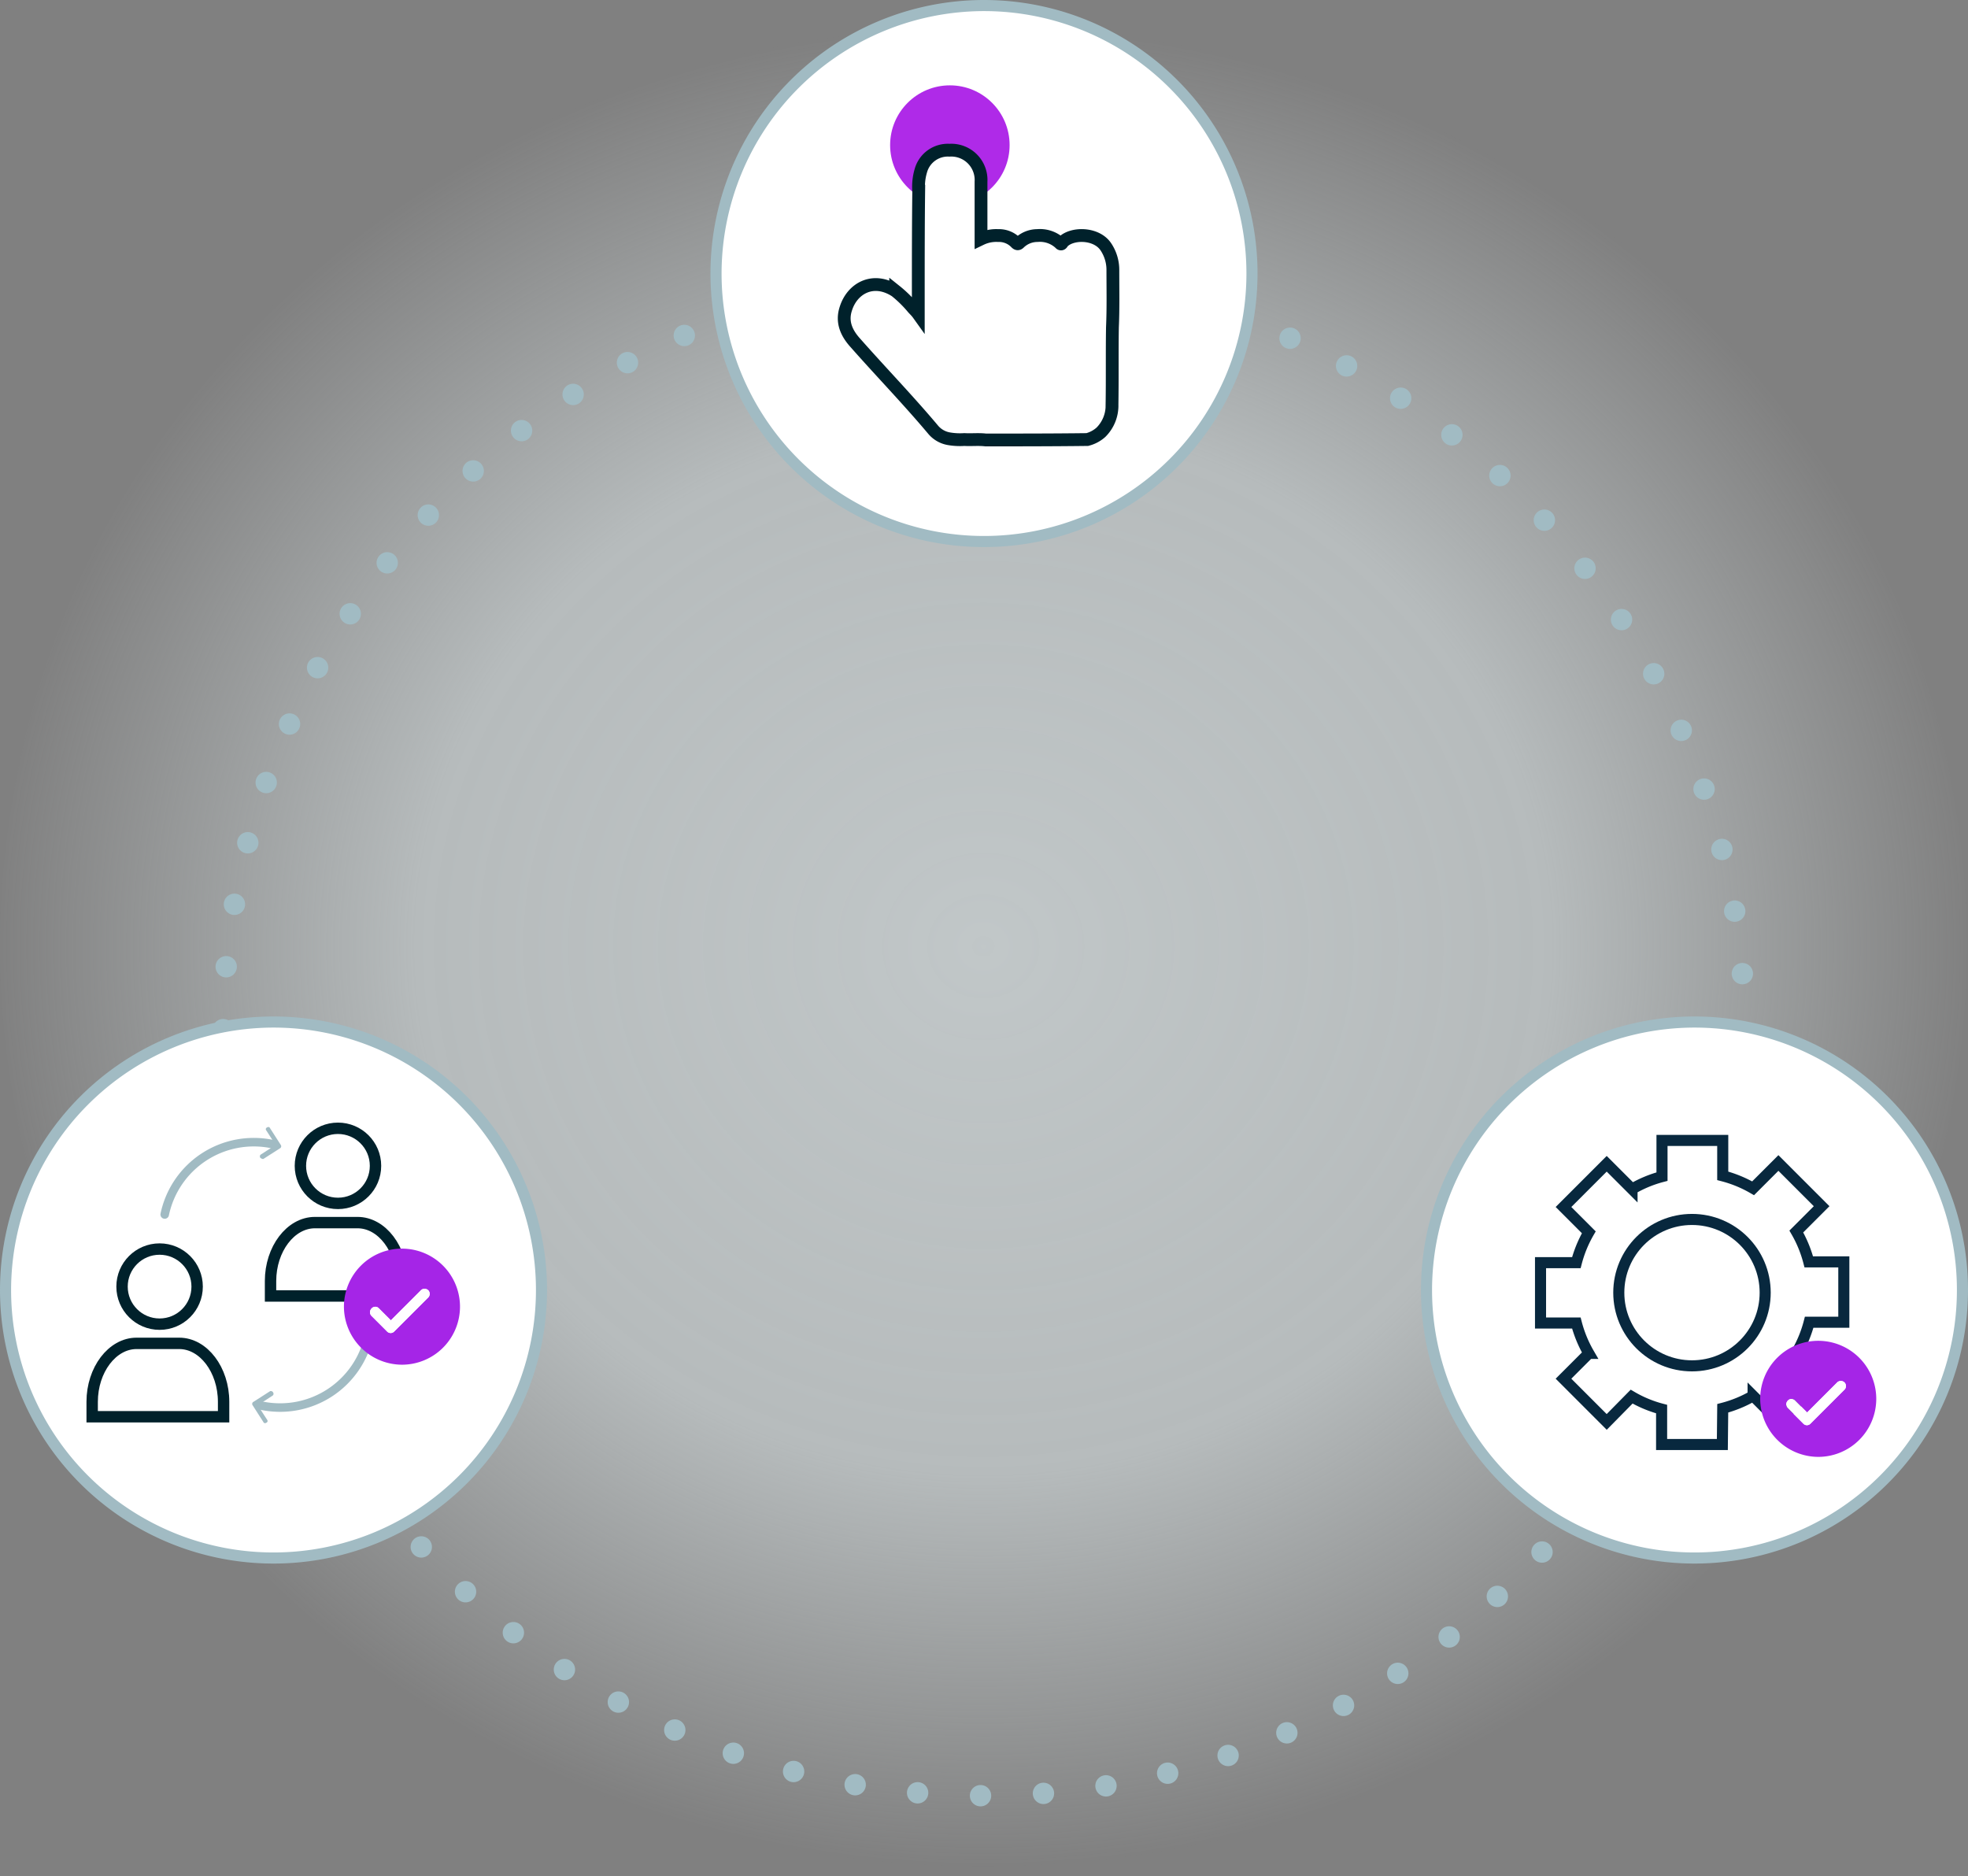<svg xmlns="http://www.w3.org/2000/svg" xmlns:xlink="http://www.w3.org/1999/xlink" width="461.2" height="439.688" viewBox="0 0 461.2 439.688"><rect x="0" y="0" width="461.2" height="439.688" fill="#808080" stroke="none"/><defs><radialGradient id="radial-gradient" cx="0.5" cy="0.5" r="0.5" gradientUnits="objectBoundingBox"><stop offset="0" stop-color="#ecf6f8"></stop><stop offset="0.571" stop-color="#ecf6f8" stop-opacity="0.835"></stop><stop offset="1" stop-color="#ecf6f8" stop-opacity="0"></stop></radialGradient></defs><g id="ver-machines-enhance-what-humans-do" transform="translate(-766.4 -7559.6)"><g id="Group_32531" data-name="Group 32531" transform="translate(766.4 7563.363)"><path id="Path_20086" data-name="Path 20086" d="M230.468,0C357.752,0,460.936,97.556,460.936,217.9S357.752,435.8,230.468,435.8,0,338.241,0,217.9,103.184,0,230.468,0Z" transform="translate(0 0.127)" opacity="0.6" fill="url(#radial-gradient)"></path></g><g id="Group_32530" data-name="Group 32530" transform="translate(682 7455)"><path id="Path_21975" data-name="Path 21975" d="M178.3,0A178.3,178.3,0,1,1,0,178.3,178.3,178.3,0,0,1,178.3,0Z" transform="translate(136.7 168.8)" fill="none" stroke="#a1bbc3" stroke-linecap="round" stroke-width="5" stroke-dasharray="0 14.762"></path><g id="Group_32520" data-name="Group 32520"><g id="Ellipse_1593-2_00000106134189645912981490000014272169967238015917_"><circle id="Ellipse_1828" data-name="Ellipse 1828" cx="62.8" cy="62.8" r="62.8" transform="translate(252.2 106)" fill="#fff"></circle><path id="Path_21502" data-name="Path 21502" d="M315,107.2a61.5,61.5,0,1,1-61.5,61.5A61.584,61.584,0,0,1,315,107.2m0-2.6a64.1,64.1,0,1,0,64.1,64.1A64.1,64.1,0,0,0,315,104.6Z" fill="#a1bbc3"></path></g></g><g id="Group_32521" data-name="Group 32521"><g id="Ellipse_1593-2_00000162345088213999274410000004997403746815926974_"><path id="Path_21503" data-name="Path 21503" d="M148.5,469.7a62.8,62.8,0,1,1,62.8-62.8A62.907,62.907,0,0,1,148.5,469.7Z" fill="#fff"></path><path id="Path_21504" data-name="Path 21504" d="M148.5,345.4A61.5,61.5,0,1,1,87,406.9a61.584,61.584,0,0,1,61.5-61.5m0-2.6a64.1,64.1,0,1,0,64.1,64.1,64.1,64.1,0,0,0-64.1-64.1Z" fill="#a1bbc3"></path></g></g><g id="Group_32522" data-name="Group 32522"><g id="Ellipse_1593-2_00000079462989177426943760000007513799597560222601_"><path id="Path_21505" data-name="Path 21505" d="M481.5,469.7a62.8,62.8,0,1,1,62.8-62.8A62.907,62.907,0,0,1,481.5,469.7Z" fill="#fff"></path><path id="Path_21506" data-name="Path 21506" d="M481.5,345.4A61.5,61.5,0,1,1,420,406.9a61.584,61.584,0,0,1,61.5-61.5m0-2.6a64.1,64.1,0,1,0,64.1,64.1,64.1,64.1,0,0,0-64.1-64.1Z" fill="#a1bbc3"></path></g></g><circle id="Ellipse_1829" data-name="Ellipse 1829" cx="14" cy="14" r="14" transform="translate(293 124.6)" fill="#af2ae8"></circle><path id="Path_21507" data-name="Path 21507" d="M315.4,207.7c-1.7-.2-3.3,0-5-.1a15.334,15.334,0,0,1-3.7-.2,6.2,6.2,0,0,1-3.7-2.2c-5.8-6.9-12.1-13.4-18.1-20.2-2.1-2.3-3.3-4.9-2.3-8,1.5-4.9,6.5-7.6,11.7-4.2a27.948,27.948,0,0,1,3.9,3.8c.4.5.9.9,1.4,1.6v-3.7c0-8.4,0-16.7.1-25.1a13.119,13.119,0,0,1,.5-4.8,6.56,6.56,0,0,1,6.7-4.8,6.981,6.981,0,0,1,7.4,7.4v13.4a8.2,8.2,0,0,1,4-.8,5.508,5.508,0,0,1,4.2,1.7c.3.3.5.3.8,0a6.069,6.069,0,0,1,4.2-1.7,6.9,6.9,0,0,1,5.3,1.8c.3.4.5,0,.6-.2,2.1-2.3,8-2.3,10.2,1.1a9.719,9.719,0,0,1,1.6,5.4c0,4.5.1,8.9-.1,13.4-.1,6,0,12.1-.1,18.1a8.821,8.821,0,0,1-2.6,6.5,7.625,7.625,0,0,1-3.2,1.7C331.2,207.7,323.3,207.7,315.4,207.7Z" fill="#fff" stroke="#00212b" stroke-linecap="round" stroke-miterlimit="10" stroke-width="3"></path><g id="Group_32523" data-name="Group 32523"><circle id="Ellipse_1830" data-name="Ellipse 1830" cx="8.8" cy="8.8" r="8.8" transform="translate(113 397.3)" fill="none" stroke="#00212b" stroke-linecap="round" stroke-miterlimit="10" stroke-width="2.668"></circle><path id="Path_21508" data-name="Path 21508" d="M136.8,436.6v-3.5c0-7.5-4.7-13.7-10.4-13.7h-10c-5.7,0-10.4,6.2-10.4,13.7v3.5Z" fill="none" stroke="#00212b" stroke-linecap="round" stroke-miterlimit="10" stroke-width="2.668" fill-rule="evenodd"></path></g><g id="Group_32524" data-name="Group 32524"><circle id="Ellipse_1831" data-name="Ellipse 1831" cx="8.8" cy="8.8" r="8.8" transform="translate(154.8 369)" fill="none" stroke="#00212b" stroke-linecap="round" stroke-miterlimit="10" stroke-width="2.668"></circle><path id="Path_21509" data-name="Path 21509" d="M178.6,408.3v-3.5c0-7.5-4.7-13.7-10.4-13.7h-10c-5.7,0-10.4,6.2-10.4,13.7v3.5Z" fill="none" stroke="#00212b" stroke-linecap="round" stroke-miterlimit="10" stroke-width="2.668" fill-rule="evenodd"></path></g><g id="Group_32525" data-name="Group 32525"><path id="Path_21510" data-name="Path 21510" d="M123,389.2a21.319,21.319,0,0,1,25.2-16.5" fill="none" stroke="#a1bbc3" stroke-linecap="round" stroke-width="2"></path><path id="noun-chevron-left-4100732-2_00000060008473882753822530000002840523383038633355_" d="M145.4,375.9a.54.54,0,0,1,.2-.8l3.4-2.2-2.2-3.4a.43.43,0,0,1,.2-.7.443.443,0,0,1,.7.2l2.5,3.9a.54.54,0,0,1-.2.8l-3.9,2.5a1.08,1.08,0,0,1-.7-.3Z" fill="#a1bbc3"></path></g><g id="Group_32526" data-name="Group 32526"><path id="Path_21511" data-name="Path 21511" d="M170.9,417.5A21.319,21.319,0,0,1,145.7,434" fill="none" stroke="#a1bbc3" stroke-linecap="round" stroke-width="2"></path><path id="noun-chevron-left-4100732-2_00000103954583262827573990000010632344248256848818_" d="M148.4,430.9a.54.54,0,0,1-.2.8l-3.4,2.2,2.2,3.4a.43.43,0,0,1-.2.7.443.443,0,0,1-.7-.2l-2.5-3.9a.54.54,0,0,1,.2-.8l3.9-2.5a.585.585,0,0,1,.7.3Z" fill="#a1bbc3"></path></g><g id="Group_32527" data-name="Group 32527" transform="translate(0 -2)"><path id="Path_20128_00000134950775136180789470000001247004236040547480_" d="M481.21,438.26H466.976v-8.3a27.9,27.9,0,0,1-7.026-2.92l-5.84,5.931L443.983,422.84l5.931-5.931h0a28.52,28.52,0,0,1-2.92-7.117H438.6V395.65h8.394a28.518,28.518,0,0,1,2.92-7.117l-5.931-5.931,10.128-10.128,5.931,5.931a27.9,27.9,0,0,1,7.026-2.92V367H481.3v8.3a28.518,28.518,0,0,1,7.117,2.92l5.931-5.931,10.128,10.128-5.931,5.931h0a28.52,28.52,0,0,1,2.92,7.117h8.212V409.61h-8.121a28.519,28.519,0,0,1-2.92,7.117l5.931,5.931-10.219,10.128-5.931-5.931a28.519,28.519,0,0,1-7.117,2.92Z" transform="translate(6.822 6.84)" fill="none" stroke="#08283e" stroke-miterlimit="10" stroke-width="2.595"></path><ellipse id="Ellipse_1832" data-name="Ellipse 1832" cx="17.154" cy="17.153" rx="17.154" ry="17.153" transform="translate(463.762 392.362)" fill="none" stroke="#08283e" stroke-miterlimit="10" stroke-width="2.595"></ellipse></g><g id="Group_32528" data-name="Group 32528" transform="translate(0 -2)"><path id="noun-check-3496109" d="M510.5,448a13.6,13.6,0,1,0-13.6-13.6A13.657,13.657,0,0,0,510.5,448Zm-7.1-13.2a1.15,1.15,0,0,1,1.7,0l2.8,2.8,7.1-7.1a1.238,1.238,0,0,1,1.7.1,1.217,1.217,0,0,1,0,1.6l-8,8h0a1.15,1.15,0,0,1-1.7,0l-3.7-3.7a1.247,1.247,0,0,1,.1-1.7Z" fill="#a525e7"></path><path id="Path_21512" data-name="Path 21512" d="M503.4,434.8a1.15,1.15,0,0,1,1.7,0l2.8,2.8,7.1-7.1a1.238,1.238,0,0,1,1.7.1,1.217,1.217,0,0,1,0,1.6l-8,8h0a1.15,1.15,0,0,1-1.7,0l-3.7-3.7a1.247,1.247,0,0,1,.1-1.7Z" fill="#fff"></path></g><g id="Group_32529" data-name="Group 32529"><path id="noun-check-3496109_00000049925282047192630850000016311515373664698798_" d="M178.6,424.4A13.6,13.6,0,1,0,165,410.8a13.657,13.657,0,0,0,13.6,13.6Zm-7.1-13.2a1.15,1.15,0,0,1,1.7,0L176,414l7.1-7.1a1.238,1.238,0,0,1,1.7.1,1.217,1.217,0,0,1,0,1.6l-8,8h0a1.15,1.15,0,0,1-1.7,0l-3.7-3.7a1.247,1.247,0,0,1,.1-1.7Z" fill="#a525e7"></path><path id="Path_21513" data-name="Path 21513" d="M171.5,411.2a1.15,1.15,0,0,1,1.7,0L176,414l7.1-7.1a1.238,1.238,0,0,1,1.7.1,1.217,1.217,0,0,1,0,1.6l-8,8h0a1.15,1.15,0,0,1-1.7,0l-3.7-3.7a1.247,1.247,0,0,1,.1-1.7Z" fill="#fff"></path></g></g></g></svg>